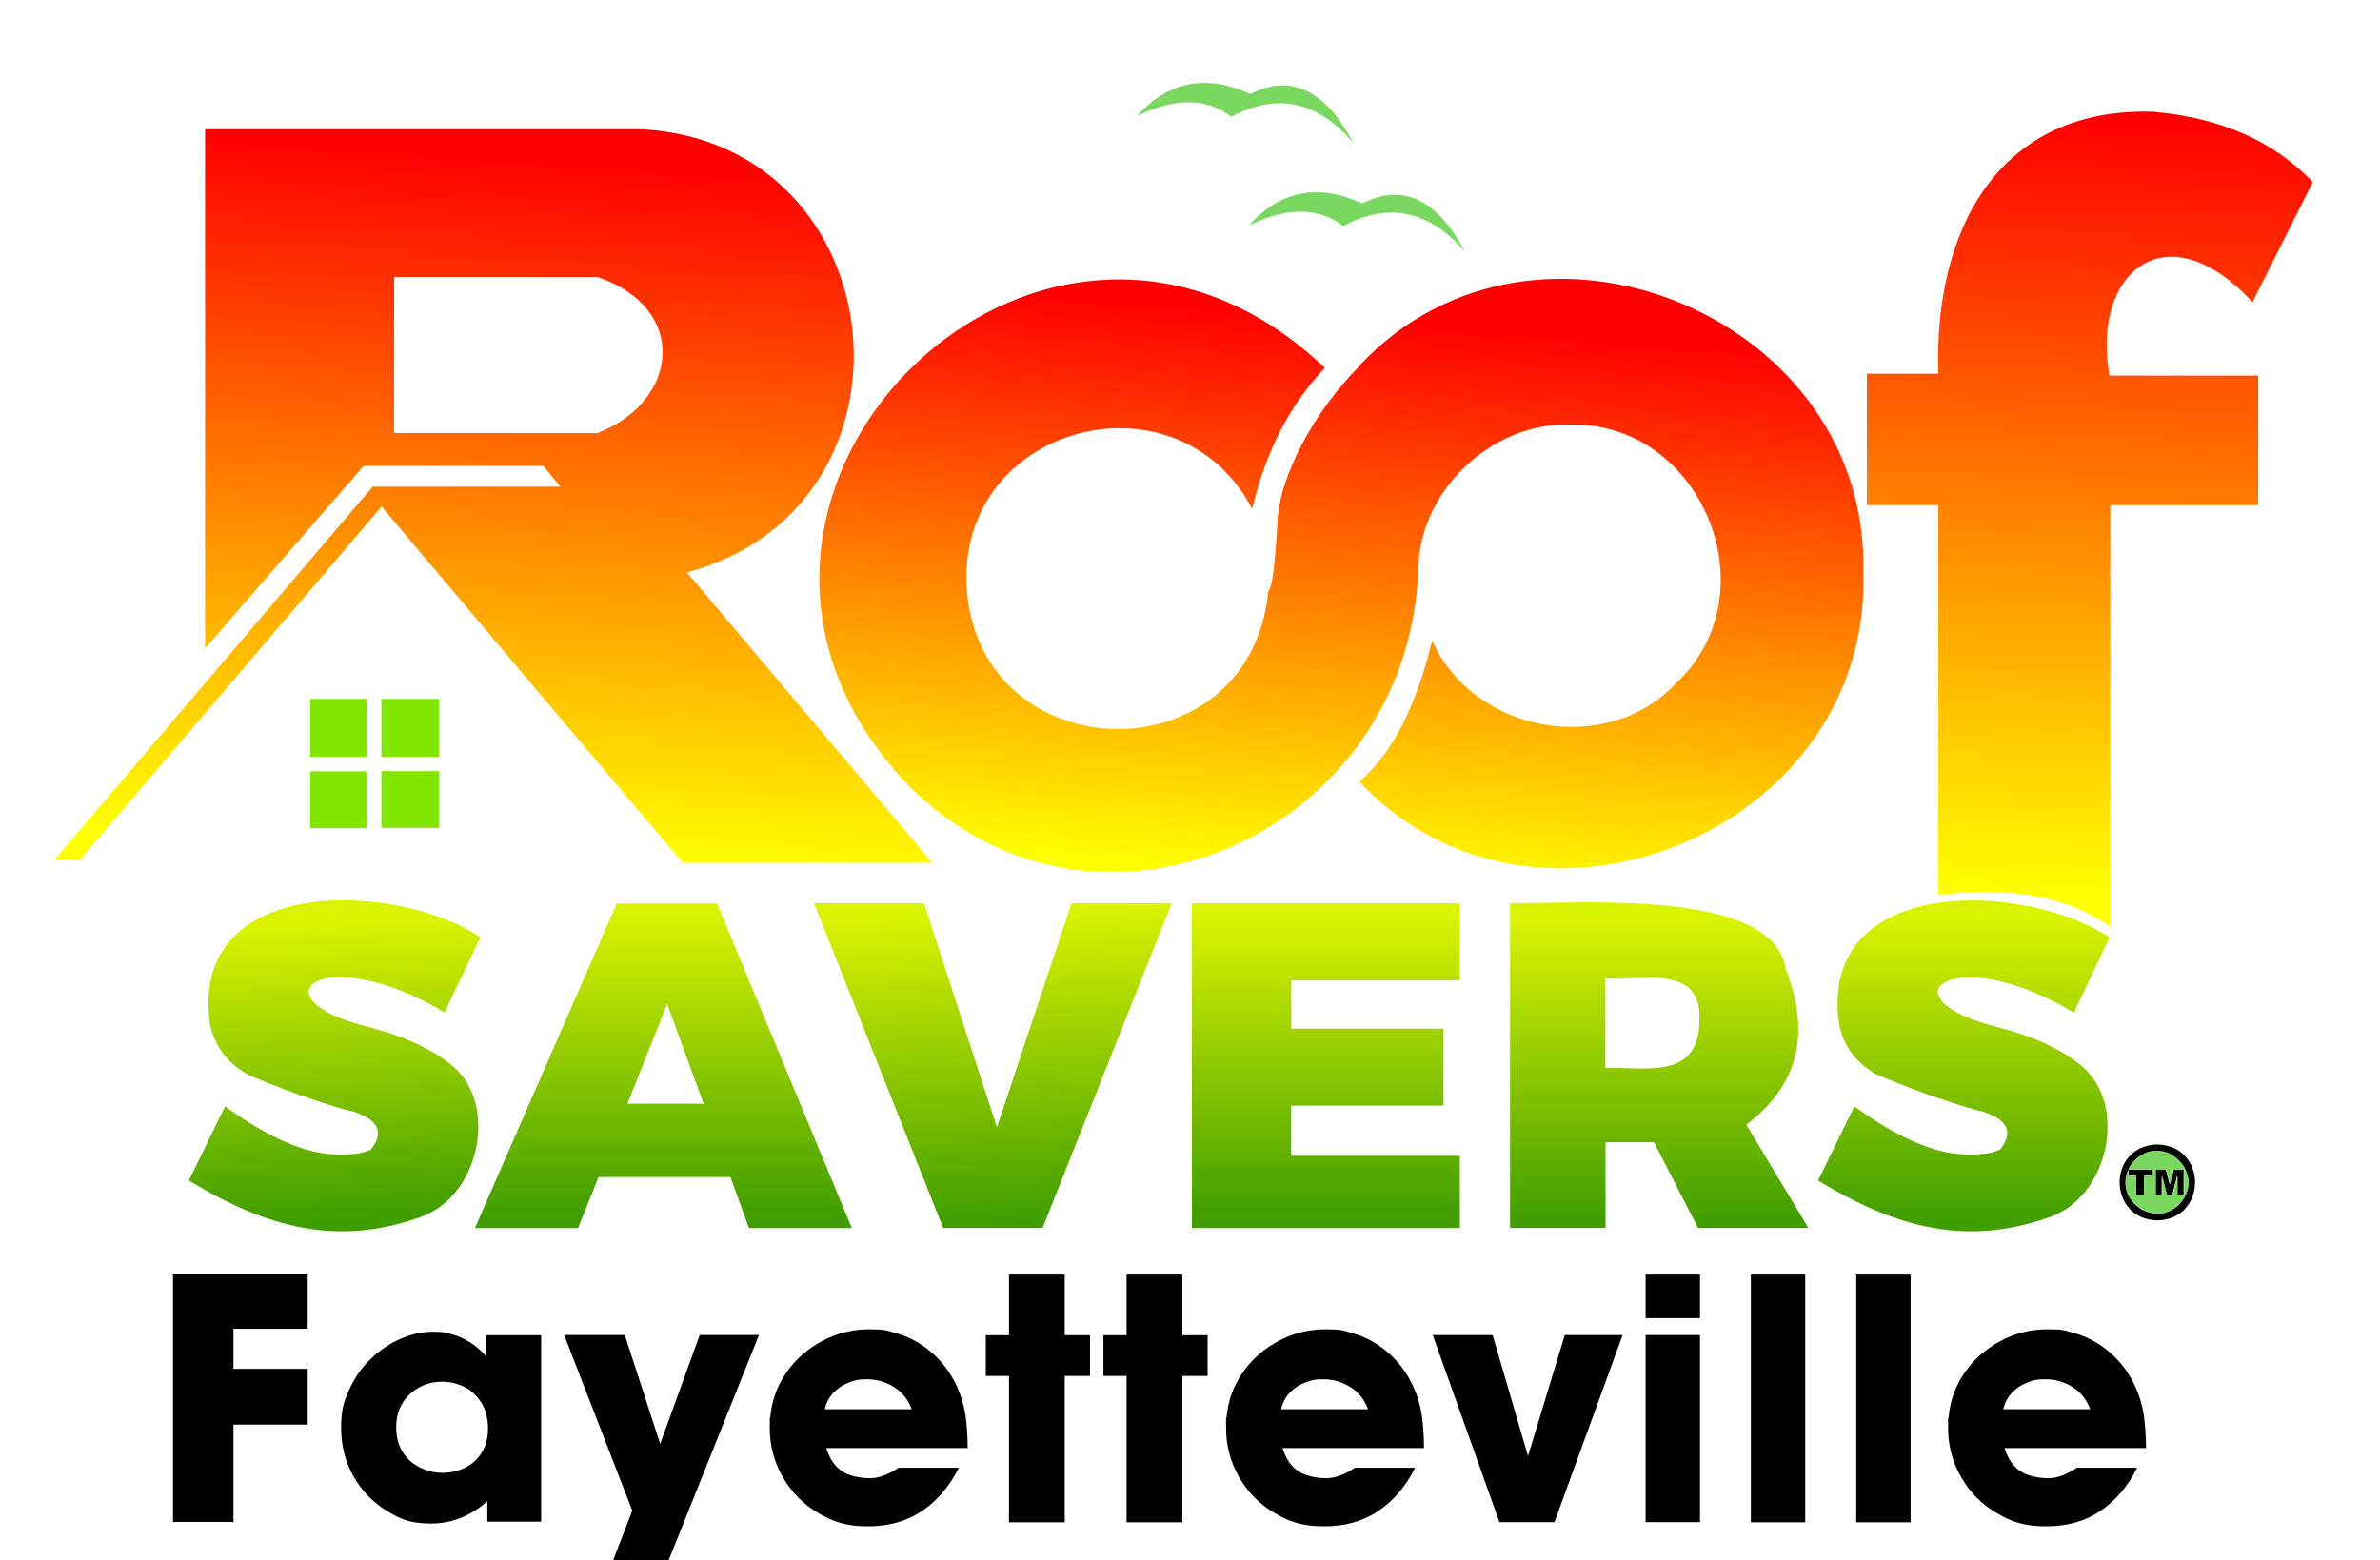 <?xml version="1.0" encoding="UTF-8"?>
<svg xmlns="http://www.w3.org/2000/svg" xmlns:xlink="http://www.w3.org/1999/xlink" version="1.1" viewBox="0 0 1366 895.8">
  <!-- Generator: Adobe Illustrator 29.6.0, SVG Export Plug-In . SVG Version: 2.1.1 Build 207)  -->
  <defs>
    <style>
      .st0 {
        filter: url(#drop-shadow-1);
      }

      .st1 {
        fill: url(#linear-gradient2);
      }

      .st2 {
        fill: url(#linear-gradient1);
      }

      .st3 {
        fill: url(#linear-gradient3);
      }

      .st4 {
        fill: url(#linear-gradient6);
      }

      .st5 {
        fill: url(#linear-gradient8);
      }

      .st6 {
        fill: url(#linear-gradient7);
      }

      .st7 {
        fill: url(#linear-gradient5);
      }

      .st8 {
        fill: url(#linear-gradient4);
      }

      .st9 {
        fill: url(#linear-gradient);
      }

      .st10 {
        fill: #82e700;
      }

      .st11 {
        fill: #7ad860;
      }
    </style>
    <filter id="drop-shadow-1" x="1" y="17" width="1357" height="720" filterUnits="userSpaceOnUse">
      <feOffset dx="20" dy="20"/>
      <feGaussianBlur result="blur" stdDeviation="10"/>
      <feFlood flood-color="#000" flood-opacity=".9"/>
      <feComposite in2="blur" operator="in"/>
      <feComposite in="SourceGraphic"/>
    </filter>
    <linearGradient id="linear-gradient" x1="932.2" y1="262" x2="932.2" y2="89" gradientTransform="translate(0 770) scale(1 -1)" gradientUnits="userSpaceOnUse">
      <stop offset="0" stop-color="#daf300"/>
      <stop offset="1" stop-color="#409e00"/>
    </linearGradient>
    <linearGradient id="linear-gradient1" x1="550.2" y1="266.4" x2="559.6" y2="89.4" xlink:href="#linear-gradient"/>
    <linearGradient id="linear-gradient2" x1="360.7" y1="266" x2="360.7" y2="92.3" xlink:href="#linear-gradient"/>
    <linearGradient id="linear-gradient3" x1="168" y1="259.1" x2="176.8" y2="92.3" xlink:href="#linear-gradient"/>
    <linearGradient id="linear-gradient4" x1="1107.2" y1="263.7" x2="1107.2" y2="90" xlink:href="#linear-gradient"/>
    <linearGradient id="linear-gradient5" x1="741" y1="263.7" x2="741" y2="92.3" xlink:href="#linear-gradient"/>
    <linearGradient id="linear-gradient6" x1="290" y1="699.7" x2="263.5" y2="301.3" gradientTransform="translate(0 770) scale(1 -1)" gradientUnits="userSpaceOnUse">
      <stop offset="0" stop-color="red"/>
      <stop offset="1" stop-color="#ff0"/>
    </linearGradient>
    <linearGradient id="linear-gradient7" x1="761.9" y1="606.9" x2="736.6" y2="285.9" xlink:href="#linear-gradient6"/>
    <linearGradient id="linear-gradient8" x1="1184" y1="721.6" x2="1162.1" y2="275.9" xlink:href="#linear-gradient6"/>
  </defs>
  <g id="Layer_1">
    <g class="st0">
      <path class="st9" d="M1004.9,536.3c-7-46.2-115.6-37.5-158.2-37.8v186.4h54.8v-49.2h27.8l25.3,49.2h63.3l-35.6-59.3c29.7-22.3,37.2-52.1,22.6-89.3M901.4,541.7c20.1,1.7,55.7-9.1,54,24.3-.4,34.3-31.4,26.4-54,27.1v-51.5Z"/>
      <path class="st2" d="M652.5,498.5h-57.5l-42.8,128.7-41.9-128.7h-63.1l74.1,186.4h57.1l74.1-186.4Z"/>
      <path class="st1" d="M252.6,685h59.2l11.7-29.3h75.7l10.7,29.3h59l-77.4-186.4h-57.5l-81.4,186.4M362.9,556.3l20.9,57.3h-43.7l22.8-57.3Z"/>
      <path class="st3" d="M255.8,518c-48.2-32-167.4-36.5-155.3,49.7,2.7,13.2,10.3,23.1,22.8,29.7,27.1,11.5,53,19.5,59.8,20.8,14.2,4.7,17.5,11.9,9.8,21.7-3.9,2.2-10.7,3.1-20.6,2.8-17.4-.5-38.4-9.7-63.1-27.6l-20.8,42.6c45.6,27.7,85.6,37.6,132.3,21.2,34.7-11.6,45.4-64.5,19.4-86.7-11.4-9.6-27.2-17-47.6-22.4-69-16.7-27.3-50.6,42.7-8.6l20.5-43.2Z"/>
      <path class="st8" d="M1058.5,597.4c27.1,11.5,53,19.4,59.8,20.8,14.2,4.7,17.4,11.9,9.7,21.7-3.9,2.1-10.7,3.1-20.6,2.8-17.4-.5-38.4-9.7-63.1-27.6l-20.8,42.6c45.6,27.7,85.6,37.6,132.3,21.2,34.7-11.5,45.4-64.5,19.4-86.6-11.4-9.6-27.3-17.1-47.6-22.4-69-16.7-27.3-50.6,42.7-8.6l20.5-43.2c-48.2-32-167.4-36.5-155.3,49.7,2.7,13.2,10.3,23.1,22.8,29.7Z"/>
      <path class="st7" d="M817.9,542.8v-44.2h-153.8v186.4h153.8v-41.5h-96.8v-28.8h87.4v-44.2h-87.4v-27.7h96.8Z"/>
      <path d="M1218.2,637c-28.9.7-28.8,42.9,0,43.6,28.8-.7,28.9-42.9,0-43.6M1205.3,646.1c15.3-15.4,39.7,5.2,27.4,22.9-12.7,17.6-39.7,2.1-31.1-17.6v3.6h4.5v10.9h4.5v-10.9h4.6v-3.6h-13.6c.8-1.9,2.1-3.6,3.7-5.3M1227.6,651.3l-2.3,8.8-2.3-8.8h-5.9v14.5h3.6v-11.1l2.8,11.1h3.3l2.8-11.1v11.1h3.7v-14.5h-5.9Z"/>
      <path class="st11" d="M1208.8,643.3c-3,1.8-5.8,4.9-7.2,8h13.6v3.6h-4.6v10.9h-4.5v-10.9h-4.5v-3.6c-8.1,17.9,15.2,34.1,29.1,20,14.8-14.7-3.9-38.7-21.8-28.1M1225.4,660.2l2.3-8.8h5.9v14.5h-3.7v-11.1l-2.8,11.1h-3.3l-2.8-11.1v11.1h-3.6v-14.5h5.9l2.3,8.8M761.9,96.8c-24.9-11.6-47.2-7.5-65,12.6,21.9-10.7,39.9-10.5,54.1.4,26.2-14,49.6-9,70.1,15.1-16.2-30.6-35.9-40-59.2-28.1M697.6,34c-24.8-11.6-47.2-7.5-65,12.6,21.9-10.7,39.9-10.5,54.1.4,26.2-14,49.6-9,70.1,15.1-16.2-30.6-36-40-59.2-28.1Z"/>
      <path class="st4" d="M348.3,54.2c-.2,0-250.4,0-250.6,0v298l91-104.7h103.2l9.7,11.9h-107.7L11.3,473.5h14.7l173-202.7,172.8,204.5h143.3l-140.8-166.7c141.4-37.8,120.6-246.3-25.9-254.4M322.9,228.6h-116.7v-89.6h116.7c52.9,18,46.7,71.6,0,89.6Z"/>
      <path class="st6" d="M760.6,189.8c-26.2,26-46.7,64-47.4,90.6-1.4,24.2-3.1,37.1-5.2,38.7-10.8,109.9-171.1,103.9-173.4-6.8-.3-90.3,122.2-119.9,164.1-40.2,7.8-33,21.7-60,41.7-80.9-162.2-154.3-393.7,77.2-239.3,239.4,108.2,108.9,288.6,27.7,293-125.3,1.3-44.2,42.4-82.9,86.7-81.5,75.5-2.3,116.5,96.4,61.4,148.2-40,43.1-116.8,28.6-140.2-24.3-9.3,38.4-23.3,65.3-41.8,81,100.8,107.8,293.7,28.1,289.2-119.4,4.6-147.3-188-227.1-288.9-119.7Z"/>
      <path class="st10" d="M190.6,455.4v-32.6h-32.6v32.6h32.6M190.6,414.4v-33.2h-32.6v33.2h32.6M232.1,381.2h-33.2v33.2h33.2v-33.2M232.1,422.7h-33.2v32.6h33.2v-32.6Z"/>
      <path class="st5" d="M1217,44.2c-88.6-3.4-127.3,66.1-124.5,150.3h-41v75.5h41v223.7c41.7-5,73.9.9,98.7,18.3v-242h84.9v-74.4h-85.4c-10.6-60.2,33.5-95.2,82.1-42.1l34.6-69c-22.2-23.3-52.3-36.7-90.4-40.2Z"/>
    </g>
  </g>
  <g id="Layer_2">
    <g>
      <path d="M99.3,873.8v-142.2h77.3v31.2h-42.6v23h42.6v32h-42.6v55.9h-34.8Z"/>
      <path d="M279.7,873.5v-11.7c-9.6,8.5-20.4,12.8-32.3,12.8s-17.4-2.4-25.3-7.2c-7.9-4.8-14.3-11.4-19.1-19.7-4.8-8.4-7.2-17.7-7.2-28.1s1.5-14.7,4.5-21.5c3-6.8,7-12.7,12.2-17.7,5.1-5,10.8-8.9,17.1-11.7,6.3-2.8,12.7-4.2,19.1-4.2s7.2.5,10.8,1.5c3.5,1,7,2.5,10.3,4.6,3.3,2.1,6.4,4.8,9.2,8v-12.1h31.6v107h-30.9ZM227.4,819.5c0,5.5,1.3,10.3,3.8,14.2s5.9,6.9,10,8.8c4.1,2,8.4,3,12.8,3s8.9-1,12.9-2.9c4-2,7.2-4.9,9.6-8.7,2.4-3.9,3.6-8.5,3.6-13.9s-1.2-10.4-3.7-14.5-5.7-7.2-9.7-9.2-8.3-3.1-12.9-3.1-8.9,1-12.9,3.1c-4.1,2.1-7.3,5.1-9.8,9-2.5,4-3.7,8.7-3.7,14.3Z"/>
      <path d="M378.5,908.6h-31.6l16-41.4-39.1-100.8h34.8l20.3,62.5,22.7-62.5h34l-57,142.2Z"/>
      <path d="M515.5,842.6h34.8c-5.3,10.7-12.4,18.9-21.1,24.8-8.7,5.9-19.1,8.8-31.2,8.8s-19.7-2.5-28.3-7.6c-8.6-5-15.4-11.9-20.4-20.6s-7.5-18.1-7.5-28.2,0-4.1.3-6.2c.8-9.6,4-18.2,9.4-25.9,5.4-7.7,12.4-13.7,20.8-18.1,8.4-4.4,17.3-6.5,26.6-6.5s10,.7,15,2.1c7.7,2.1,14.7,5.9,20.9,11.3,6.2,5.4,10.9,11.8,14.3,19.2,2.5,5.3,4.1,10.8,5,16.5.8,5.6,1.3,12,1.3,19.1h-81.2c1.6,5,3.9,8.9,6.9,11.6,3,2.7,7,4.4,12.3,5.2,1.7.3,3.6.5,5.7.5,5.2,0,10.7-2,16.6-6ZM473.3,809h50c-2.1-5.6-5.5-9.9-10.3-12.8-4.8-3-9.9-4.4-15.5-4.4s-7.2.7-10.6,2c-3.4,1.3-6.3,3.3-8.7,5.9-2.4,2.6-4,5.7-4.9,9.4Z"/>
      <path d="M579.1,789.9h-13.3v-23.4h13.3v-34.8h32v34.8h14.5v23.4h-14.5v84h-32v-84Z"/>
      <path d="M646.6,789.9h-13.3v-23.4h13.3v-34.8h32v34.8h14.5v23.4h-14.5v84h-32v-84Z"/>
      <path d="M777.4,842.6h34.8c-5.3,10.7-12.4,18.9-21.1,24.8-8.7,5.9-19.1,8.8-31.2,8.8s-19.7-2.5-28.3-7.6c-8.6-5-15.4-11.9-20.4-20.6s-7.5-18.1-7.5-28.2,0-4.1.3-6.2c.8-9.6,4-18.2,9.4-25.9,5.4-7.7,12.4-13.7,20.8-18.1,8.4-4.4,17.3-6.5,26.6-6.5s10,.7,15,2.1c7.7,2.1,14.7,5.9,20.9,11.3,6.2,5.4,10.9,11.8,14.3,19.2,2.5,5.3,4.1,10.8,5,16.5.8,5.6,1.3,12,1.3,19.1h-81.2c1.6,5,3.9,8.9,6.9,11.6,3,2.7,7,4.4,12.3,5.2,1.7.3,3.6.5,5.7.5,5.2,0,10.7-2,16.6-6ZM735.2,809h50c-2.1-5.6-5.5-9.9-10.3-12.8-4.8-3-9.9-4.4-15.5-4.4s-7.2.7-10.6,2c-3.4,1.3-6.3,3.3-8.7,5.9-2.4,2.6-4,5.7-4.9,9.4Z"/>
      <path d="M892.2,873.8h-31.6l-38.3-107.4h34.4l20.3,69.5,21.1-69.5h33.2l-39.1,107.4Z"/>
      <path d="M975.7,756.7h-31.2v-25h31.2v25ZM975.7,873.8h-31.2v-107.4h31.2v107.4Z"/>
      <path d="M1004.9,731.7h31.2v142.2h-31.2v-142.2Z"/>
      <path d="M1065.4,731.7h31.2v142.2h-31.2v-142.2Z"/>
      <path d="M1191.8,842.6h34.8c-5.3,10.7-12.4,18.9-21.1,24.8-8.7,5.9-19.1,8.8-31.2,8.8s-19.7-2.5-28.3-7.6c-8.6-5-15.4-11.9-20.4-20.6s-7.5-18.1-7.5-28.2,0-4.1.3-6.2c.8-9.6,4-18.2,9.4-25.9,5.4-7.7,12.4-13.7,20.8-18.1,8.4-4.4,17.3-6.5,26.6-6.5s10,.7,15,2.1c7.7,2.1,14.7,5.9,20.9,11.3,6.2,5.4,10.9,11.8,14.3,19.2,2.5,5.3,4.1,10.8,5,16.5.8,5.6,1.3,12,1.3,19.1h-81.2c1.6,5,3.9,8.9,6.9,11.6,3,2.7,7,4.4,12.3,5.2,1.7.3,3.6.5,5.7.5,5.2,0,10.7-2,16.6-6ZM1149.7,809h50c-2.1-5.6-5.5-9.9-10.3-12.8-4.8-3-9.9-4.4-15.5-4.4s-7.2.7-10.6,2c-3.4,1.3-6.3,3.3-8.7,5.9-2.4,2.6-4,5.7-4.9,9.4Z"/>
    </g>
  </g>
</svg>
